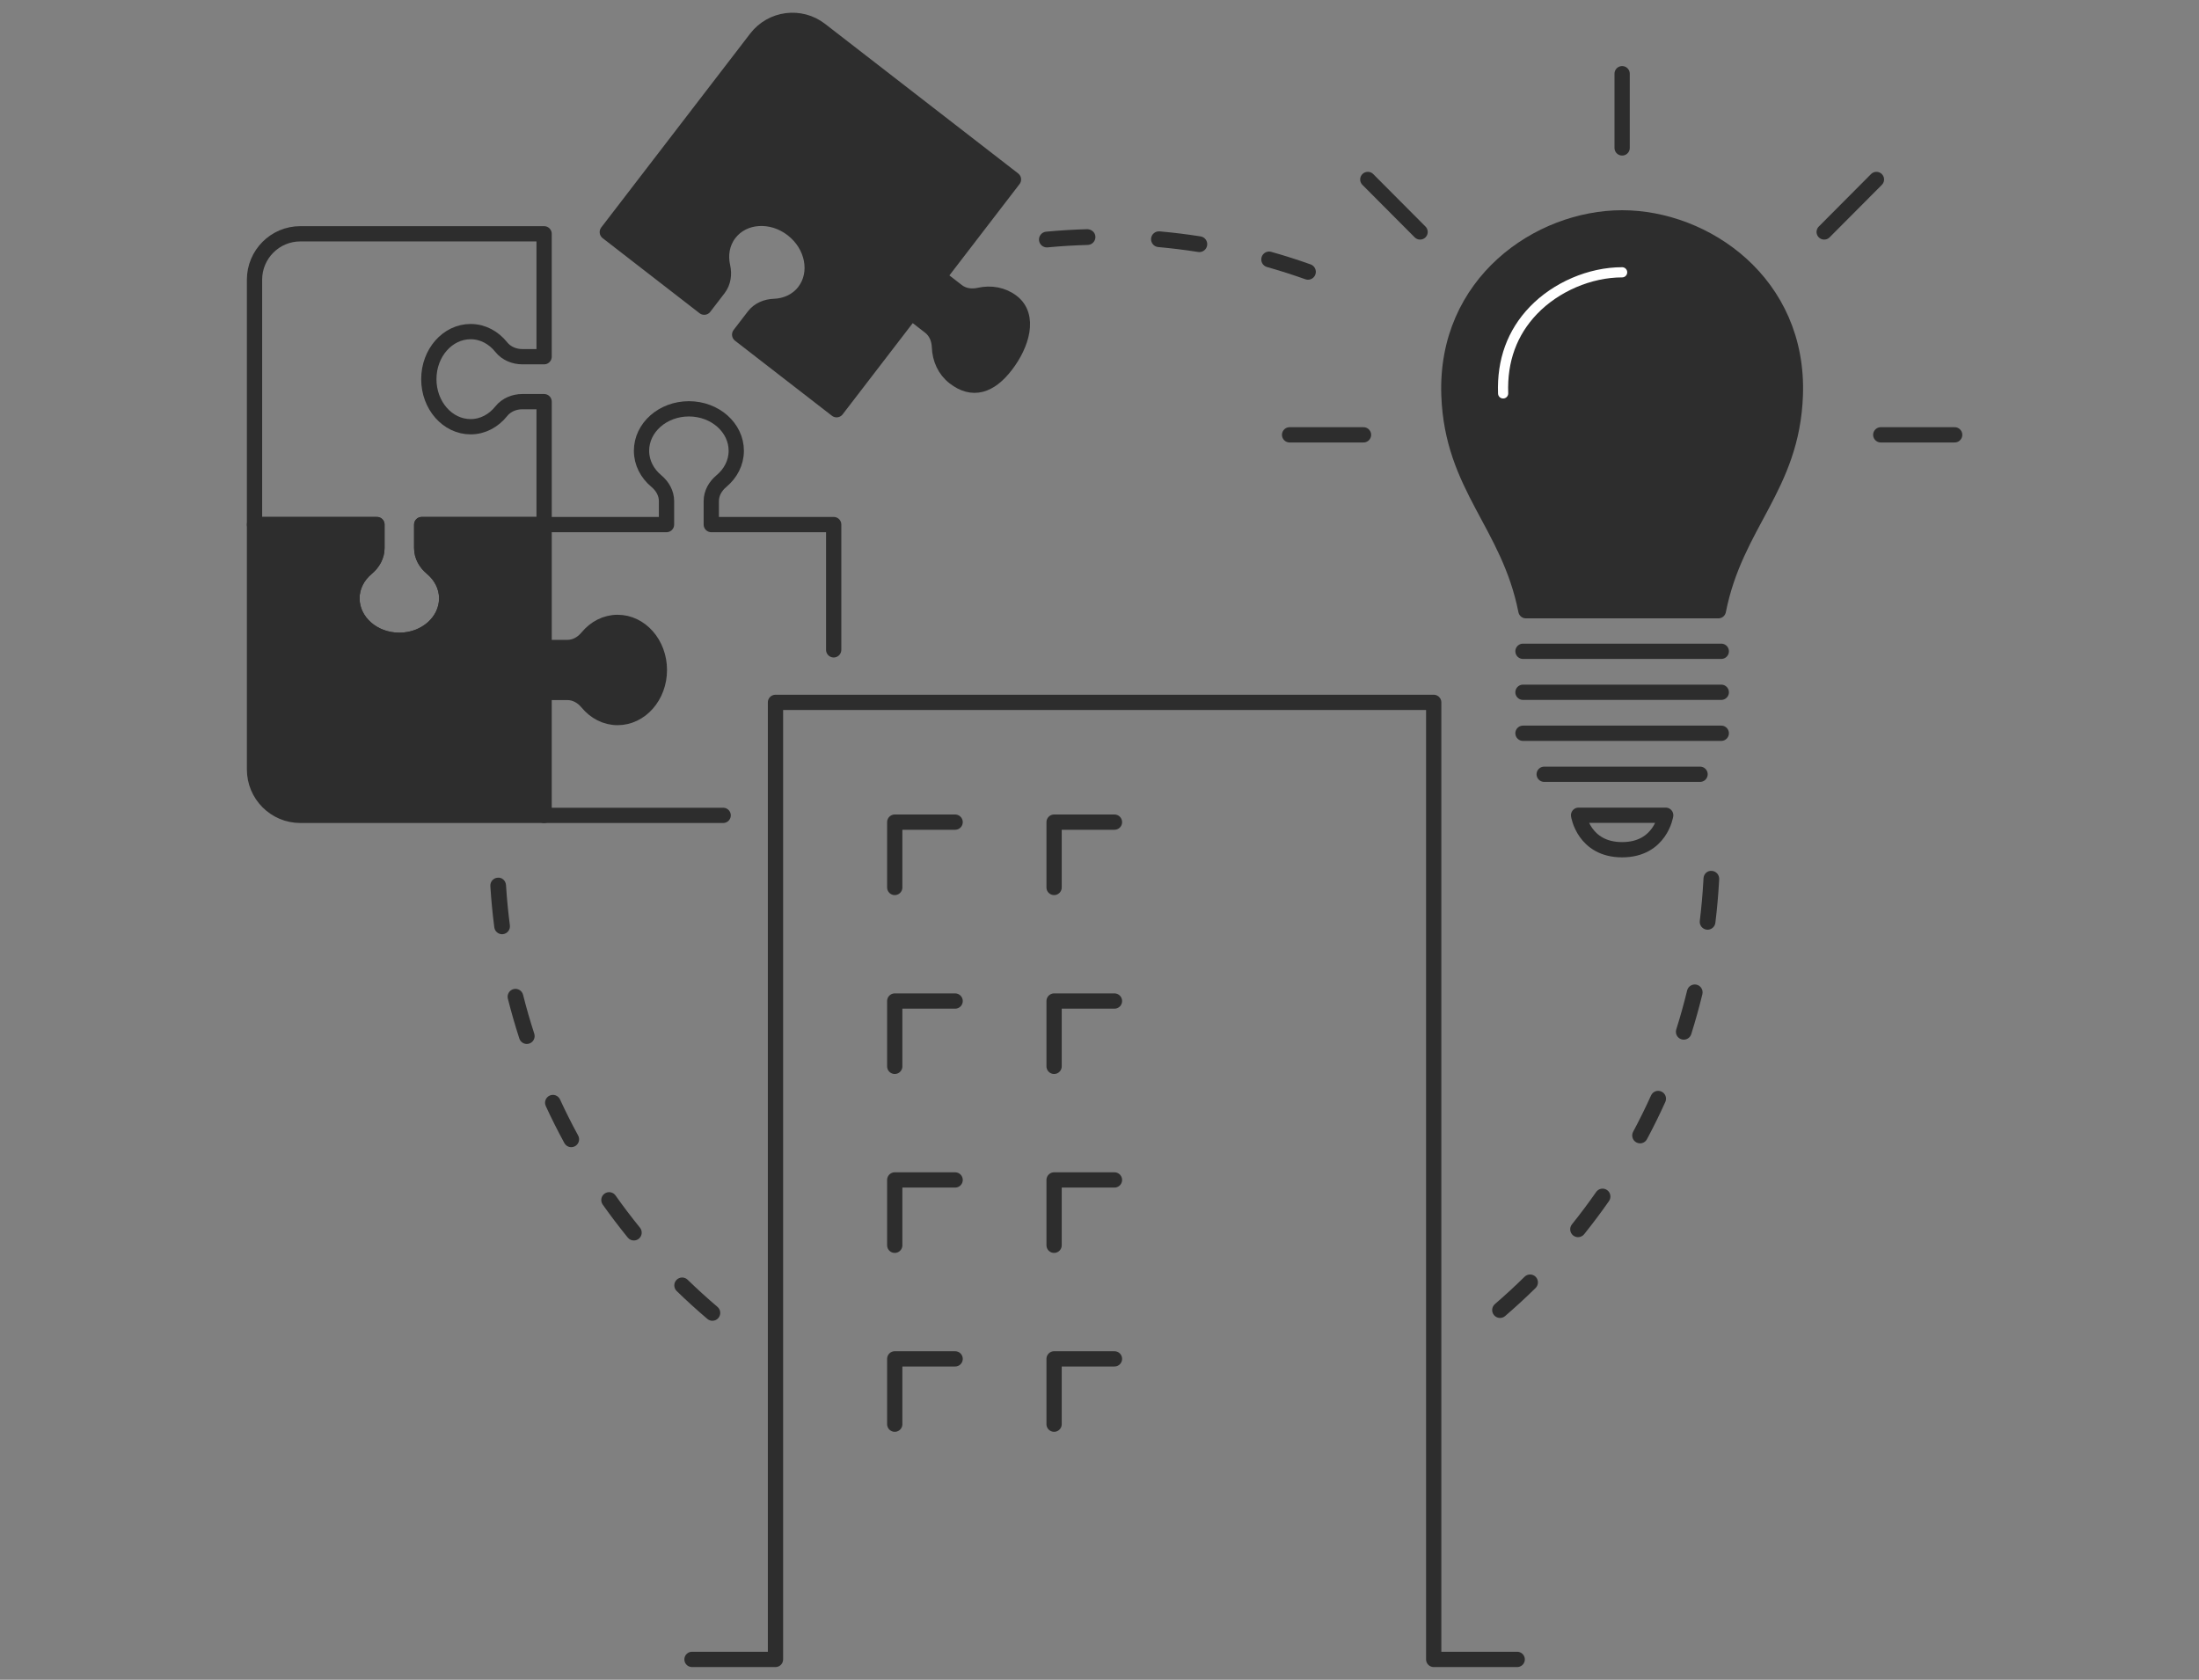 <svg width="216" height="165" viewBox="0 0 216 165" fill="none" xmlns="http://www.w3.org/2000/svg">
<rect x="0" y="0" width="216" height="165" fill="#808080" stroke="none"/>
<mask id="mask0_317_797" style="mask-type:alpha" maskUnits="userSpaceOnUse" x="0" y="0" width="216" height="165">
<rect width="216" height="165" fill="#D9D9D9"/>
</mask>
<g mask="url(#mask0_317_797)">
<path d="M69.978 129.738C69.801 129.738 69.624 129.677 69.48 129.554C68.445 128.675 67.433 127.754 66.47 126.818C66.164 126.521 66.155 126.03 66.451 125.723C66.749 125.416 67.237 125.409 67.542 125.705C68.48 126.618 69.468 127.516 70.475 128.372C70.8 128.649 70.84 129.137 70.566 129.463C70.413 129.645 70.197 129.738 69.978 129.738ZM147.341 129.46C147.124 129.46 146.908 129.368 146.756 129.19C146.479 128.866 146.517 128.378 146.839 128.098C147.841 127.235 148.822 126.331 149.755 125.412C150.06 125.114 150.548 125.119 150.847 125.423C151.144 125.728 151.139 126.219 150.835 126.519C149.876 127.461 148.871 128.388 147.844 129.273C147.698 129.398 147.52 129.46 147.342 129.46H147.341ZM62.262 121.851C62.039 121.851 61.817 121.754 61.665 121.567C60.817 120.524 59.989 119.434 59.203 118.325C58.957 117.978 59.038 117.494 59.385 117.246C59.733 116.999 60.214 117.08 60.461 117.429C61.225 118.508 62.032 119.571 62.859 120.588C63.129 120.919 63.079 121.407 62.75 121.678C62.606 121.794 62.434 121.851 62.262 121.851ZM155.006 121.525C154.836 121.525 154.665 121.468 154.522 121.354C154.191 121.085 154.139 120.598 154.406 120.265C155.231 119.237 156.031 118.169 156.784 117.088C157.027 116.738 157.509 116.653 157.858 116.898C158.207 117.143 158.291 117.626 158.047 117.977C157.274 119.084 156.452 120.182 155.606 121.236C155.454 121.426 155.231 121.524 155.006 121.524V121.525ZM56.114 112.685C55.841 112.685 55.578 112.54 55.437 112.283C54.787 111.091 54.172 109.867 53.61 108.646C53.431 108.258 53.6 107.799 53.986 107.619C54.37 107.438 54.829 107.608 55.009 107.997C55.557 109.186 56.155 110.379 56.789 111.54C56.993 111.914 56.856 112.385 56.483 112.591C56.366 112.655 56.238 112.685 56.114 112.685ZM161.096 112.31C160.972 112.31 160.848 112.281 160.732 112.217C160.357 112.014 160.217 111.545 160.418 111.168C161.037 110.015 161.627 108.817 162.175 107.606C162.351 107.214 162.81 107.045 163.194 107.221C163.583 107.397 163.755 107.855 163.578 108.244C163.017 109.488 162.41 110.718 161.775 111.902C161.635 112.162 161.37 112.31 161.096 112.31ZM51.746 102.547C51.422 102.547 51.12 102.34 51.013 102.014C50.596 100.73 50.217 99.412 49.885 98.097C49.781 97.683 50.032 97.261 50.444 97.157C50.851 97.052 51.276 97.304 51.38 97.719C51.701 98.998 52.072 100.282 52.478 101.532C52.61 101.94 52.389 102.375 51.985 102.508C51.905 102.534 51.825 102.547 51.746 102.547ZM165.389 102.124C165.312 102.124 165.234 102.113 165.155 102.088C164.75 101.959 164.525 101.524 164.654 101.117C165.053 99.854 165.41 98.567 165.721 97.292C165.821 96.876 166.245 96.626 166.652 96.724C167.065 96.825 167.319 97.244 167.218 97.659C166.901 98.967 166.532 100.288 166.124 101.585C166.02 101.914 165.717 102.124 165.389 102.124ZM49.317 91.767C48.936 91.767 48.605 91.483 48.554 91.093C48.38 89.754 48.249 88.39 48.165 87.036C48.138 86.609 48.46 86.241 48.886 86.215C49.308 86.163 49.677 86.513 49.703 86.939C49.786 88.257 49.913 89.587 50.083 90.892C50.137 91.316 49.84 91.705 49.418 91.76C49.385 91.765 49.351 91.767 49.317 91.767ZM167.731 91.323C167.7 91.323 167.667 91.321 167.636 91.317C167.213 91.265 166.913 90.878 166.965 90.454C167.125 89.146 167.244 87.815 167.317 86.498L167.329 86.278C167.351 85.85 167.702 85.504 168.14 85.546C168.566 85.569 168.891 85.934 168.869 86.361L168.857 86.585C168.781 87.937 168.66 89.302 168.495 90.644C168.446 91.036 168.114 91.323 167.731 91.323Z" fill="#2D2D2D"/>
<path d="M149.029 163.001H140.828V68.994H76.173V163.001H67.972" stroke="#2D2D2D" stroke-width="1.5" stroke-linecap="round" stroke-linejoin="round"/>
<path d="M128.479 27.476C128.394 27.476 128.306 27.461 128.221 27.431C126.988 26.991 125.72 26.587 124.452 26.229C124.042 26.115 123.803 25.687 123.918 25.276C124.032 24.866 124.455 24.618 124.868 24.739C126.17 25.104 127.471 25.52 128.737 25.971C129.139 26.115 129.349 26.557 129.206 26.96C129.094 27.278 128.797 27.476 128.479 27.476ZM117.813 24.761C117.773 24.761 117.733 24.758 117.693 24.751C116.398 24.548 115.077 24.386 113.766 24.268C113.343 24.231 113.03 23.855 113.067 23.429C113.104 23.004 113.48 22.695 113.902 22.726C115.247 22.846 116.602 23.012 117.931 23.221C118.351 23.287 118.638 23.683 118.573 24.105C118.513 24.487 118.186 24.761 117.813 24.761ZM102.826 24.303C102.432 24.303 102.097 24.003 102.059 23.602C102.02 23.176 102.331 22.799 102.755 22.758C104.091 22.633 105.454 22.549 106.805 22.512C107.245 22.532 107.585 22.837 107.598 23.264C107.609 23.691 107.274 24.047 106.848 24.06C105.531 24.096 104.203 24.176 102.9 24.3C102.876 24.302 102.849 24.303 102.826 24.303Z" fill="#2D2D2D"/>
<path d="M60.663 61.138C59.491 61.138 58.444 61.702 57.701 62.601C57.206 63.2 56.516 63.602 55.74 63.602H53.446V51.529H41.423V53.833C41.423 54.612 41.824 55.305 42.42 55.802C43.315 56.548 43.877 57.6 43.877 58.776C43.877 61.053 41.794 62.9 39.224 62.9C36.653 62.9 34.571 61.053 34.571 58.776C34.571 57.6 35.133 56.548 36.028 55.802C36.624 55.305 37.025 54.612 37.025 53.833V51.528H25V75.576C25 78.07 27.013 80.091 29.497 80.091H53.445V68.018H55.74C56.516 68.018 57.206 68.421 57.701 69.019C58.444 69.918 59.491 70.483 60.663 70.483C62.93 70.483 64.769 68.391 64.769 65.811C64.769 63.231 62.93 61.138 60.663 61.138Z" fill="#2D2D2D" stroke="#2D2D2D" stroke-width="1.5" stroke-linecap="round" stroke-linejoin="round"/>
<path d="M25 51.528V27.48C25 24.987 27.013 22.965 29.497 22.965H53.445V35.038H51.304C50.514 35.038 49.735 34.718 49.24 34.099C48.494 33.165 47.426 32.573 46.228 32.573C43.961 32.573 42.122 34.665 42.122 37.245C42.122 39.827 43.961 41.917 46.228 41.917C47.425 41.917 48.494 41.327 49.24 40.392C49.735 39.773 50.514 39.453 51.305 39.453H53.446V51.526H41.423V53.829C41.423 54.609 41.824 55.301 42.42 55.798C43.315 56.545 43.877 57.596 43.877 58.773C43.877 61.05 41.794 62.896 39.224 62.896C36.653 62.896 34.571 61.05 34.571 58.773C34.571 57.596 35.133 56.545 36.028 55.798C36.624 55.301 37.025 54.609 37.025 53.829V51.526H25.002L25 51.528Z" stroke="#2D2D2D" stroke-width="1.5" stroke-linecap="round" stroke-linejoin="round"/>
<path d="M71.033 80.092H53.445" stroke="#2D2D2D" stroke-width="1.5" stroke-linecap="round" stroke-linejoin="round"/>
<path d="M81.89 63.832V51.528H69.867V49.225C69.867 48.447 70.267 47.753 70.864 47.256C71.759 46.509 72.321 45.458 72.321 44.281C72.321 42.005 70.238 40.158 67.668 40.158C65.098 40.158 63.014 42.005 63.014 44.281C63.014 45.458 63.577 46.509 64.472 47.256C65.068 47.753 65.469 48.446 65.469 49.225V51.528H53.446" stroke="#2D2D2D" stroke-width="1.5" stroke-linecap="round" stroke-linejoin="round"/>
<path d="M70.982 26.178C70.727 25.038 70.922 23.86 71.638 22.929C73.023 21.126 75.795 20.942 77.83 22.518C79.865 24.094 80.391 26.834 79.007 28.636C78.292 29.567 77.206 30.055 76.044 30.098C75.269 30.126 74.53 30.429 74.056 31.045L72.654 32.87L82.175 40.245L89.519 30.685L91.336 32.093C91.95 32.568 92.252 33.31 92.28 34.089C92.322 35.256 92.808 36.346 93.735 37.064C95.531 38.455 97.231 37.926 98.8 35.882C100.369 33.839 101.214 31.055 99.42 29.664C98.493 28.946 97.32 28.751 96.184 29.006C95.428 29.176 94.636 29.072 94.023 28.596L92.206 27.188L99.55 17.628L80.588 2.94C78.622 1.417 75.798 1.783 74.281 3.758L59.653 22.798L69.173 30.173L70.575 28.348C71.049 27.732 71.153 26.938 70.983 26.178H70.982Z" fill="#2D2D2D" stroke="#2D2D2D" stroke-width="1.5" stroke-linecap="round" stroke-linejoin="round"/>
<path d="M87.888 87.174V80.757H93.819" stroke="#2D2D2D" stroke-width="1.5" stroke-linecap="round" stroke-linejoin="round"/>
<path d="M87.888 104.746V98.33H93.819" stroke="#2D2D2D" stroke-width="1.5" stroke-linecap="round" stroke-linejoin="round"/>
<path d="M87.888 122.321V115.904H93.819" stroke="#2D2D2D" stroke-width="1.5" stroke-linecap="round" stroke-linejoin="round"/>
<path d="M87.888 139.895V133.479H93.819" stroke="#2D2D2D" stroke-width="1.5" stroke-linecap="round" stroke-linejoin="round"/>
<path d="M103.54 87.174V80.757H109.47" stroke="#2D2D2D" stroke-width="1.5" stroke-linecap="round" stroke-linejoin="round"/>
<path d="M103.54 104.746V98.33H109.47" stroke="#2D2D2D" stroke-width="1.5" stroke-linecap="round" stroke-linejoin="round"/>
<path d="M103.54 122.321V115.904H109.47" stroke="#2D2D2D" stroke-width="1.5" stroke-linecap="round" stroke-linejoin="round"/>
<path d="M103.54 139.895V133.479H109.47" stroke="#2D2D2D" stroke-width="1.5" stroke-linecap="round" stroke-linejoin="round"/>
<path d="M168.788 59.991C170.48 51.443 176.015 47.875 176.347 38.84C176.752 27.783 167.501 21.4 159.336 21.4C151.171 21.4 141.92 27.783 142.325 38.84C142.656 47.875 148.191 51.443 149.885 59.991H168.788Z" fill="#2D2D2D" stroke="#2D2D2D" stroke-width="1.5" stroke-linecap="round" stroke-linejoin="round"/>
<path d="M159.336 26.748C156.177 26.748 152.837 28.183 150.621 30.491C148.53 32.672 147.529 35.414 147.647 38.644" stroke="white" stroke-linecap="round" stroke-linejoin="round"/>
<path d="M149.597 63.975H169.075" stroke="#2D2D2D" stroke-width="1.5" stroke-linecap="round" stroke-linejoin="round"/>
<path d="M149.597 68.001H169.075" stroke="#2D2D2D" stroke-width="1.5" stroke-linecap="round" stroke-linejoin="round"/>
<path d="M149.597 72.027H169.075" stroke="#2D2D2D" stroke-width="1.5" stroke-linecap="round" stroke-linejoin="round"/>
<path d="M151.681 76.055H166.991" stroke="#2D2D2D" stroke-width="1.5" stroke-linecap="round" stroke-linejoin="round"/>
<path d="M155.058 80.08C155.058 80.08 155.567 83.467 159.336 83.467C163.105 83.467 163.615 80.08 163.615 80.08H155.058Z" stroke="#2D2D2D" stroke-width="1.5" stroke-linecap="round" stroke-linejoin="round"/>
<path d="M159.336 7.24V14.53" stroke="#2D2D2D" stroke-width="1.5" stroke-linecap="round" stroke-linejoin="round"/>
<path d="M134.356 17.629L139.49 22.784" stroke="#2D2D2D" stroke-width="1.5" stroke-linecap="round" stroke-linejoin="round"/>
<path d="M126.673 42.713H133.932" stroke="#2D2D2D" stroke-width="1.5" stroke-linecap="round" stroke-linejoin="round"/>
<path d="M184.316 17.629L179.183 22.784" stroke="#2D2D2D" stroke-width="1.5" stroke-linecap="round" stroke-linejoin="round"/>
<path d="M192 42.713H184.741" stroke="#2D2D2D" stroke-width="1.5" stroke-linecap="round" stroke-linejoin="round"/>
</g>
</svg>
